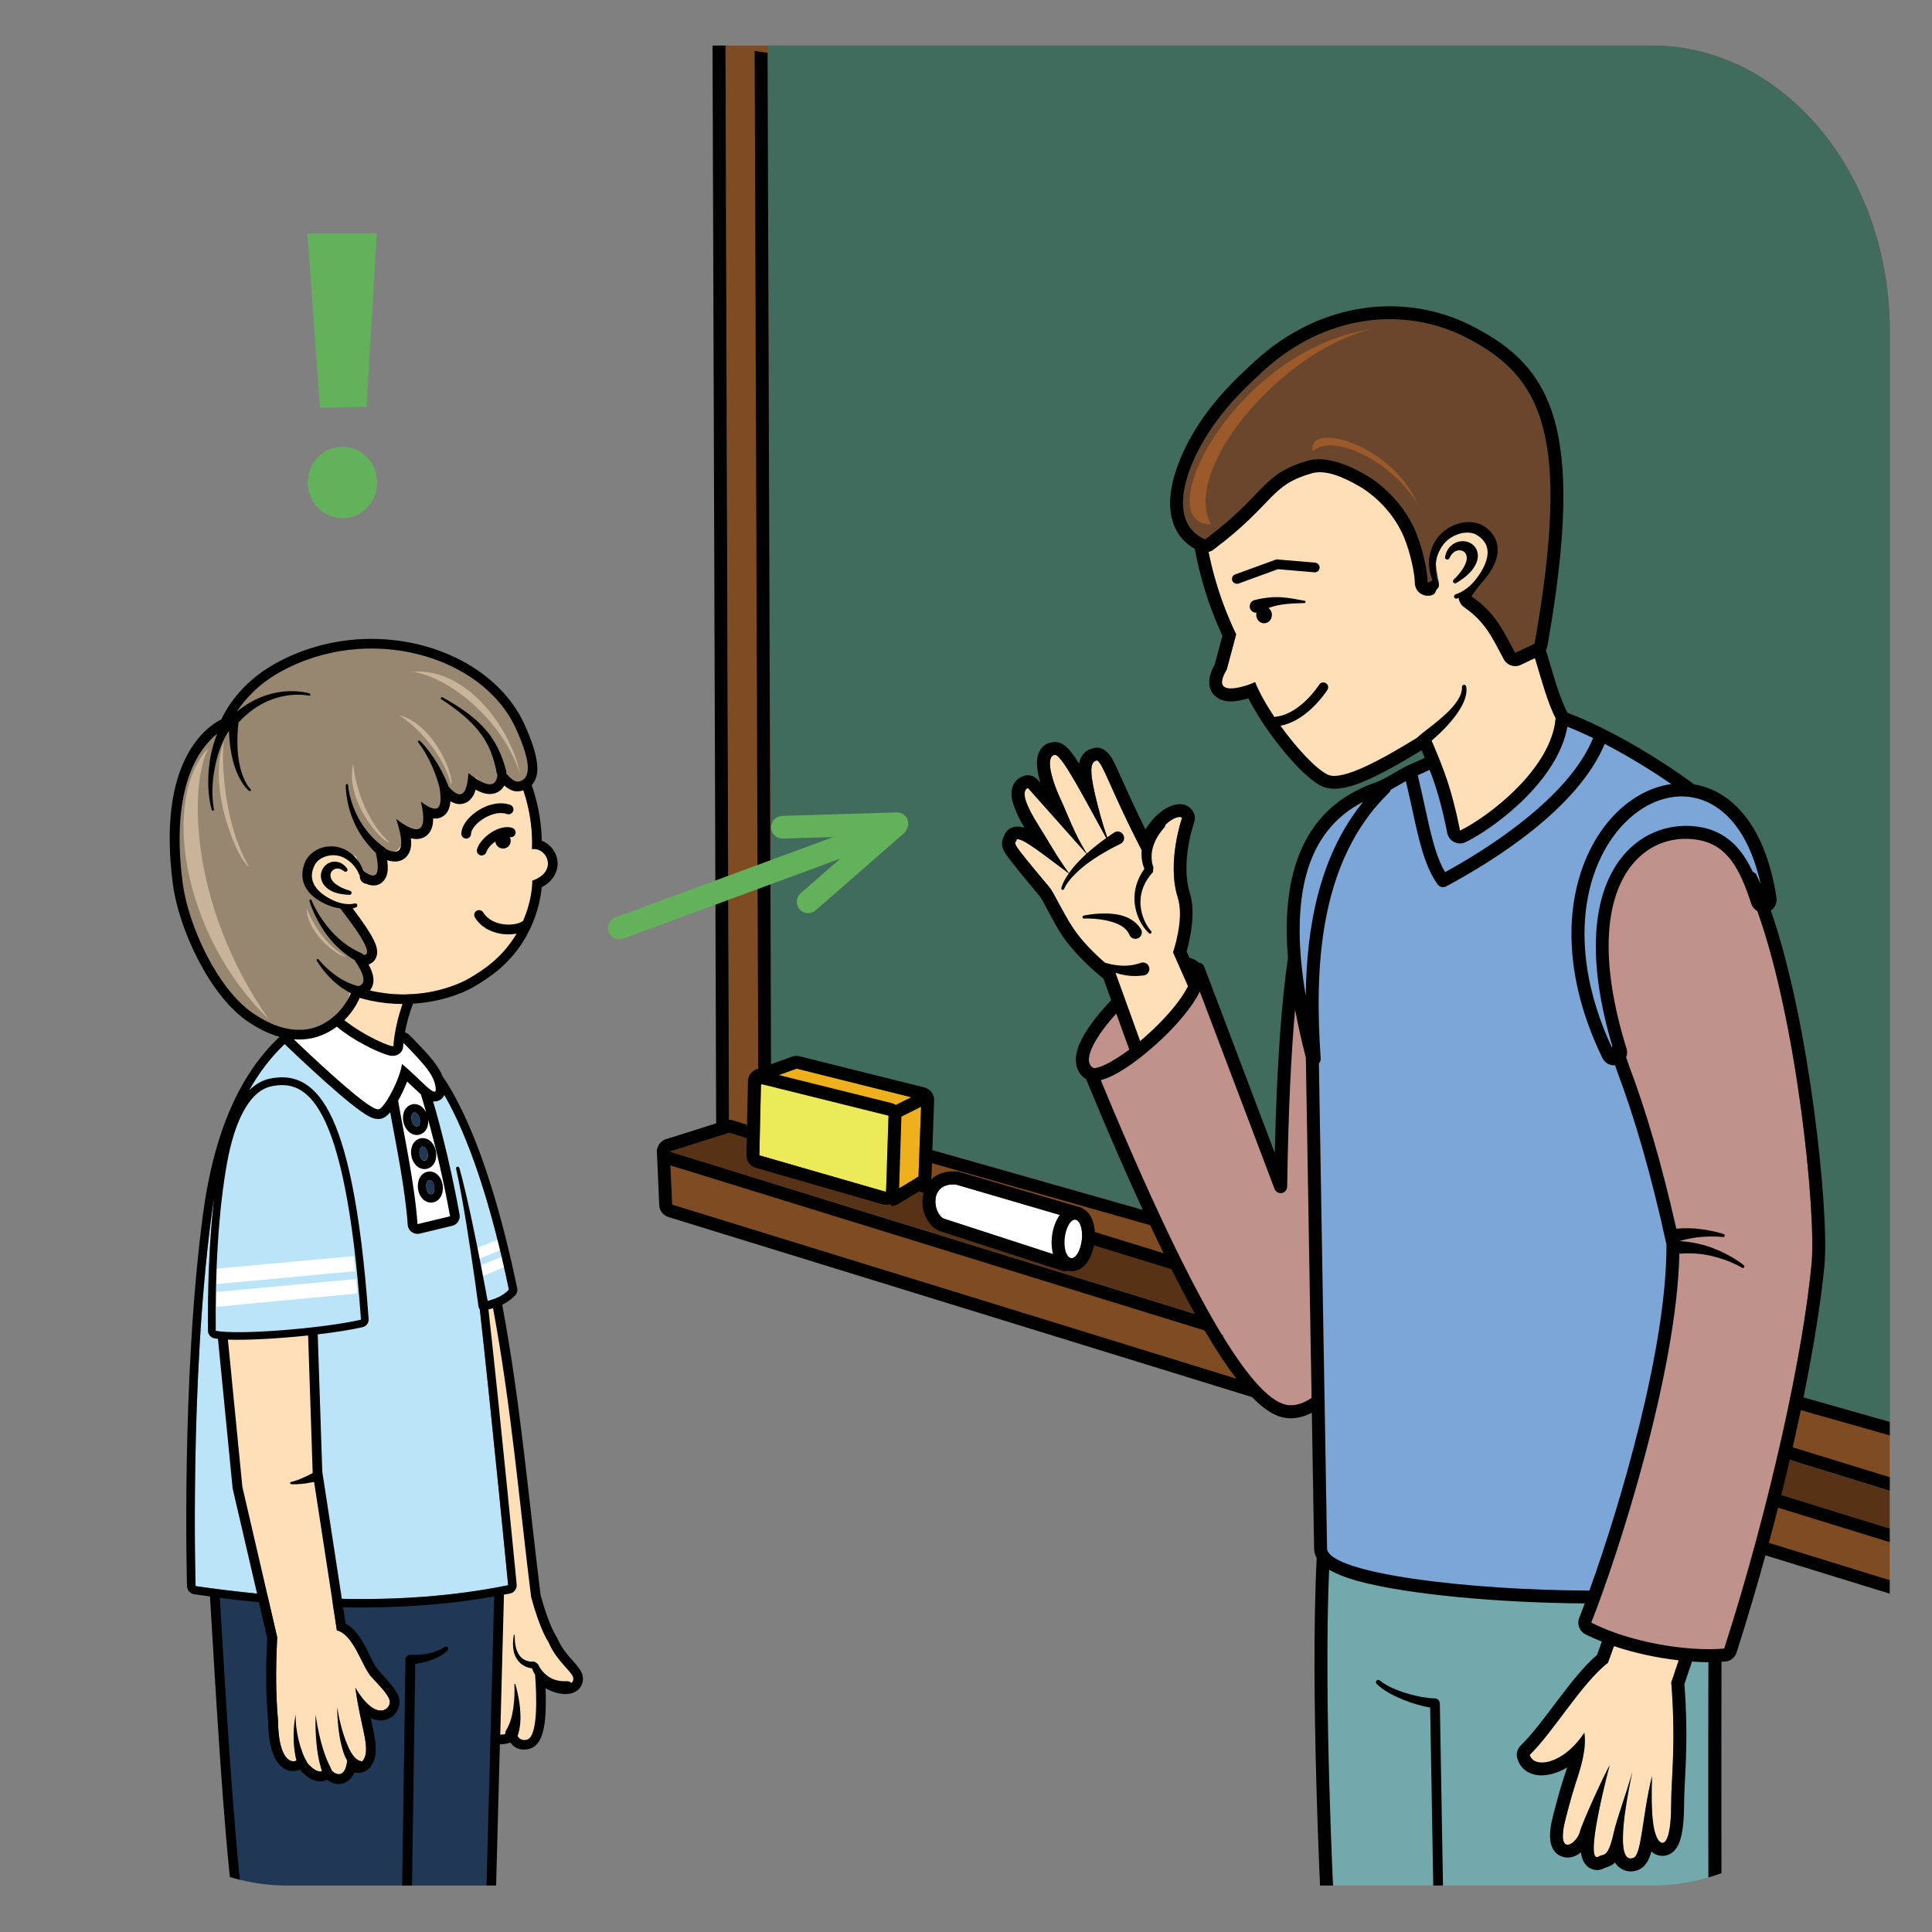 <svg enable-background="new 0 0 297.64 297.64" viewBox="0 0 297.64 297.64" xmlns="http://www.w3.org/2000/svg" xmlns:xlink="http://www.w3.org/1999/xlink"><rect x="0" y="0" width="297.64" height="297.64" fill="#808080" stroke="none"/><clipPath id="a"><path d="m254.52 290.48h-210.23c-20.23 0-36.62-19.68-36.62-43.94v-195.58c0-24.27 16.4-43.94 36.62-43.94h210.22c20.22 0 36.62 19.67 36.62 43.94v195.58c.01 24.27-16.39 43.94-36.61 43.94z"/></clipPath><g clip-rule="evenodd"><path clip-path="url(#a)" d="m78.41 198.69c-4.79-23.05-11.53-36.47-18.17-37.92l-11.76-3.48c-8.5 5.04-13.9 14.79-15.92 30.14-3.34 25.42-2.43 56.92-2.43 56.92 16.2 2.39 32.79 2.99 48.16-.12 0 0-2.68-27.63-4.48-43.52 1.29-.25 3.27-.6 4.6-2.02z" fill="#bbe4f9" fill-rule="evenodd"/><g clip-path="url(#a)" fill="#7f4b23" fill-rule="evenodd"><path d="m103.19 177.26.37 8.31 191.51 59.08-.51-6.68z"/><path d="m292.2 228.96 7.45-239.47-187.88 17.09.57 167.48z"/></g><path clip-path="url(#a)" d="m112.34 174.52 192.7 59.45-4.52 4.43-197.33-60.99z" fill="#583217" fill-rule="evenodd"/><path clip-path="url(#a)" d="m292.11 219.33-1.12-216.36-172.74.41.59 166.72z" fill="#416b5c" fill-rule="evenodd"/><path clip-path="url(#a)" d="m183.92 150.5c-2.64-5.49-18.95 10.82-15.77 13.83 3.78 3.57 15.77-13.83 15.77-13.83z" fill="#c1918b" fill-rule="evenodd"/><path clip-path="url(#a)" d="m205.08 236.13c-1.53 18.85.41 55.49.41 55.49 14.45 1.56 35.52.59 57.71-1.41 0 0-.11-39.91.17-56.71-19.79.67-40.09 4.32-58.29 2.63z" fill="#72a9ad" fill-rule="evenodd"/><path clip-path="url(#a)" d="m184.59 149.26c1.1 4.78-12.81 17.08-16.45 16.26 4.34 10.42 20.8 51.3 30.38 51.96 12.68.88 23.1-44.58 9.95-36.68l-3.29-48.71c-2.68 3.87-7.22 5.61-7.88 50.72z" fill="#c1918b" fill-rule="evenodd"/><path clip-path="url(#a)" d="m186.28 66.52c-4.09 6.25-6.26 14.13-.61 16.61 9.46-7.07 8.6-10.07 15.89-12.14 2.59-.74 5.95.52 8.92 2.24 2.65 1.54 6.05 4.73 7.74 8.97.99 2.48 1.7 5.75 1.74 7.59 2.31-.7 5.05-6.57 2.89-6.49-.98.04 5.45-6.2 6.42 1.85.66 5.51-4.47 6.14-4.47 6.14 3.59 2.47 6.69 5.72 8.61 9.3l2.99-1.41c5.73-32.38 1.09-41.22-10.52-47.16-9.62-4.92-21.83-3.57-31.34 5.21-3.09 2.85-5.73 5.42-8.26 9.29z" fill="#6a462d" fill-rule="evenodd"/><path clip-path="url(#a)" d="m271.7 138.61c-1.58-10.38-6.34-15.23-11.47-15.85-6.47-4.87-16.29-10.6-23.09-12.25-7.04 1.97-12.99 6.55-18.87 8.98-2.06.85-3.75 2.25-5.69 2.93-13.2 4.62-14.92 19.1-9.4 40.25l1.28 75.95c.63 5.65 47.68 8.62 62.96 4.54l-.61-113.43c2.18 1.96 3.62 5.01 4.89 8.88z" fill="#7ca6d8" fill-rule="evenodd"/><g clip-path="url(#a)" fill="#9c5929" fill-rule="evenodd"><path d="m211.25 50.69c-21.32 3.35-34.47 30.17-24.68 30.1-4.63-8.51 10.9-26.73 24.68-30.1z"/><path d="m202.26 69.51c3.42-3.13 13.42 2.47 16.42 8.78-3.79-9.96-17.49-13.51-16.42-8.78z"/></g><path clip-path="url(#a)" d="m64.09 166.25c1.93 5.71 3.88 13.59 5.25 21.13l-5.02 1.21c-.49-7.24-2.83-17.09-3.42-21.74-.12-.96 1.26-2.64 1.26-2.64s2.05 1.48 1.93 2.04z" fill="#fff" fill-rule="evenodd"/><g clip-path="url(#a)" fill="#203756" fill-rule="evenodd"><path d="m57.78 247.19c-11.53-.19-24.74-2.05-24.74-2.05.92 14.94 2.73 35.15 4.28 47.44l37.6-.21 2.03-47.32c-.01 0-14.35 2.22-19.17 2.14z"/><path d="m64.35 173.52c.32-.14.43-.72.26-1.3s-.57-.94-.89-.8-.43.72-.26 1.3.57.94.89.8z"/><path d="m64.67 177.93c.14.59.51.97.84.85.32-.12.48-.69.34-1.28s-.51-.97-.84-.85c-.32.12-.48.7-.34 1.28z"/><path d="m65.71 183.05c.11.6.47 1 .8.9s.5-.67.39-1.26c-.11-.6-.47-1-.8-.9s-.5.67-.39 1.26z"/></g><path clip-path="url(#a)" d="m79.45 112.22c2.49 5.45 2.22 7.61.7 8.14-.85.29-1.55-.17-3.61-3.05.58 3.89-.75 4.7-4.38 1.81-.24 4.25-1.75 4.8-5.12-.95 1.46 5.78 1.23 7.98-2.19 5.35 1.13 4.83-.39 5.32-3.81 2.68 1.7 5.14.69 6.52-3.59 3.38 1.58 5.53.85 7.14-3.23 3.03.08 2.58-1.13 3.48-3.63 2.68l1.32 4.01c5.88 7.42 6.13 9.47 1.23 6.66 3.45 4.28 3.73 6.23 1.12 6.06.27 1.39-4.96 11.19-15.32 4.07-5.51-3.79-9.97-13.52-10.82-20.09-2.7-20.7 7.14-24.04 7.14-24.04s1.73-4.95 7.74-8.34c13.67-7.7 31.31-2.64 36.45 8.6z" fill="#978771" fill-rule="evenodd"/><g clip-path="url(#a)" fill="#c9b49a" fill-rule="evenodd"><path d="m32.16 115.2c-7.42 7.73-4.12 28.89 9.22 41.8-12.6-18.08-12.1-36.77-9.22-41.8z"/><path d="m38.32 133.45c-4.28-7.41-4.15-17.86-3.82-19.25-2.74 7.32 2.35 18.71 3.82 19.25z"/><path d="m54.45 117.57c-1.47 5.5 4.25 12.17 5.57 12.24-4.54-4.15-5.68-11.24-5.57-12.24z"/><path d="m63.59 103.5c5.41.74 13.78 7.23 16.5 15.66-1.14-6.29-7.88-16.37-16.5-15.66z"/><path d="m61.4 110.17c.94.37 6.6 4.74 8.09 10.73.56-1.21-2.58-9.43-8.09-10.73z"/><path d="m47.26 139.8c-.05 4.09 5.08 7.73 6 7.54-3.87-2.08-5.9-6.82-6-7.54z"/></g><path clip-path="url(#a)" d="m73.79 140.95c1.65 2.66 5.63 2.6 7.09 1.62" fill="#ffdfb8" fill-rule="evenodd"/><path clip-path="url(#a)" d="m54.09 132.38c1.81 2.33 2.75 4.79 1.61 5.93-1.38 1.37-3.89 1.43-5.97-.21-2.08-1.63-2.78-4.19-1.57-5.71 1.21-1.51 4.31-2.1 5.93-.01z" fill="#ffdfb8" fill-rule="evenodd"/><g clip-path="url(#a)" fill="#ffdfb8" fill-rule="evenodd"><path d="m89.13 258.72c-.2-.92-2.81-2.88-4-5.77 0 0-1.37-2-2.79-7.26-2.06-16.68-2.57-28.61-5.86-45.12l-2.14.28 4.62 42.61c.07.63-.19 1.29-.81 1.39l-1.21.09-.94 23.21s1.64.04 2.71-.59c0 0 1.15 1.55 2.7 1.21 2.35-.52 1.67-10.51 1.67-10.51 2.3 3.13 6.45 2.35 6.05.46z"/><path d="m81.95 130.81s.39-4.66-1.61-9.84c-.36.11-.74.11-1.12-.04-.57-.23-1.09-.51-1.58-.81-.15.28-.34.52-.57.7-.87.69-2.05.55-2.85-.17-.32-.29-.63-.59-.93-.89.02.2.03.4.03.61-.04 1.6-1.83 2.76-3.27 1.87-.62-.38-1.1-.9-1.51-1.49.15.7.29 1.41.31 2.13.05 1.85-2.07 2.62-3.39 1.77.15.27.28.56.38.87.69 2.04-2.2 3.7-3.63 2.11-.01-.01-.03-.03-.04-.05.12.67.06 1.43-.24 2.3-.39 1.15-1.39 1.69-2.55 1.53.14.49.22 1 .26 1.52.17 2.45-3.76 2.95-4.26.58-.11-.5-.3-1.01-.5-1.52-.22-.15-.53-.23-.96-.35-1.2-.35-2.38-.58-3.51-1.14-.34.16-.68.31-1.02.49-1.66.85-2.87 2.68-2.1 4.46.99 2.29 2.65 3.21 5.78 4.43 1.09.43 1.55 1.66 2.03 2.72.28.61.54 1.72 1.1 2.13 1.68 1.26.98 3.56-.57 3.98.06.04.12.08.17.13 1.57 1.31.08 3.96-1.77 3.71-.03.09-.06.17-.06.19-.1.3-.18.6-.27.89-.34 1.05-.78 2.06-1.51 2.84 3.42 3.03 8.27 4.97 8.44 4.67.14-2.37.9-5.45 1.98-7.96 2.93-.05 5.72-.66 8.24-1.74 1.04-.44 2.1-1.09 3.31-1.9 7.5-5.03 7.91-12.88 7.85-13.86 4.01-1.39 2.3-5.19-.06-4.87z"/><path d="m57.2 258.34c-1.42-1.54-2.7-6.53-5.31-7.16l-3.74-24.33-.17-21.79c-2.74.78-10.82 1.09-13.67.56l3.02 23.44 5.37 23.17c-.27 5.34-.2 9.08.13 12.88.06 7.29 3.04 6.85 3.59 5.28 1.82 2.84 4.02 3.57 3.61.79 1.36 2.96 3.6 3.05 3.49-.9 1.16 1.93 2.44 1.62 2.79.08.44-1.96-.74-4.58-1.59-10.37 3.28 5.55 5.66 3.22 5.29 1.93-.29-.98-1.6-2.27-2.81-3.58z"/></g><g clip-path="url(#a)" fill="#ffdfb8" fill-rule="evenodd"><path d="m181.43 138.26c-1.71-5.45.66-12.25.66-12.25-.2-.52-3.5.04-5.49 6.35-5.49-10.43-6.65-14.88-7.62-15.21-.96.2-1.17 1.36-.32 5.1.5 2.16 1.1 4.59 2.27 7.78-3.18-5.66-7.28-13.81-8.41-13.73-1.23.08-1.06 2.68.96 7.04 1.07 2.32 1.92 4.94 4.03 8.34l-9.15-10.28c-1.17.48-.24 2.82 1.67 5.83 1.45 2.28 2.67 4.6 4.7 7.38-3.72-2.73-7.35-5.71-8.11-5.27-.1.98-1.68-.65 5.07 7.38.62.74 2.06 3.9 3.56 6.16 2.33 3.53 5.09 6.64 5.09 6.64l4.84 12.65 7.63-7.26 1.86-3.53-2.98-4.65c0-.01.79-5.14-.26-8.47z"/><path d="m258.97 254.77c-1.08-.2-2.16-.49-3.23-.76-2.05.05-4.16-.29-6.15-.77-.27-.07-.5-.16-.71-.27l-1.16 3.2c-4.02 3.09-8.52 10.79-12.05 14.18.59 2.15 5.12 1.57 8.41-3.41.35 2.39-.45 5.12-1.37 7.89-.55 1.66-1.59 5.58-1.73 6.29-.99 4.98 1.99 2.81 2.42 1.07.35-1.41 3.63-8.54 4.59-10.27 0 0-4.22 15.84-1.6 14.05.57-.39 1.32.44 2.18-3.46.55-2.47 2.02-6.34 2.9-9.5-1.67 7.9-2.24 14.17.19 13.21 1.25-.49 1.32-6.43 2.85-12.62-.12 3.65-.1 7.19.58 9.09.67 1.95 2.35 2.32 2.36-4.64.01-3.97.77-9.36.03-18.86z"/><path d="m236.2 100.47c-.28.28-.63.48-1.1.55-.41.06-.8-.01-1.18-.15-1.13-.15-2.02-.95-2.48-1.97-.9-1-1.65-2.13-2.62-3.07-.91-.88-2.06-2.02-2.38-3.3-.15-.61.08-1.15.38-1.67.4-.67.77-1.35 1.16-2.02.39-.68.77-1.35 1.04-2.05.15-.64.26-1.3.34-1.97-.01-.19-.03-.38-.07-.58-.2-.95-.62-1.87-1.42-2.28-1.63-.84-3.96.01-5.64.98-.13.24-.26.49-.38.74-.17.35-.37.71-.66.98-.08.08-.17.15-.26.22.11.68.21 1.37.29 2.06.03.23.05.45.08.68.01.12.03.24.05.36 0 .01 0 .02.01.04.07.46.15.91.25 1.36.18.79-.23 1.52-1.01 1.77-.72.23-1.6-.27-1.77-1.01-.22-.99-.34-1.99-.46-3-.03-.23-.05-.45-.08-.68-.01-.12-.03-.24-.05-.36 0-.01 0-.02-.01-.04-.07-.46-.15-.91-.25-1.36-.01-.05 0-.09-.01-.14-.06-.07-.12-.14-.17-.22-.29-.45-.31-1.02-.2-1.52.05-.23.18-.47.34-.67-.25-.23-.48-.49-.67-.79-.41-.63-.71-1.32-1-2.01-.44-.14-.84-.45-1.12-.87-.37-.55-.67-1.1-.9-1.73-.02-.07-.04-.14-.05-.21-1.49-1.1-3-1.92-4.75-2.73-.45-.21-.79-.48-1.05-.78-2.37-.52-4.74-1.07-7.08-1.53-.09-.02-.17-.05-.26-.07-.95.82-2 1.56-3.05 2.3-3.77 2.64-7.56 5.43-10.45 9.05-.45.57-1.02.87-1.62.98.81 4.46 2.16 9.08 4.51 13.99l-1.45 5.41c-2.61 4.35 2.16 4.18 4.01 3.35 2.02 5.09 8.09 12.43 11.02 13.81 2.53 1.19 10.5-3.57 15.77-6.84 2.25 5.37 3.68 7.18 5.14 14.47 4.35-2.12 14.08-9.49 14.73-17.32-1.3-2.46-2.38-6.58-3.47-10.16z"/></g><path clip-path="url(#a)" d="m141.94 169.43-19.21-4.8-5.49 1.99 20.04 17.2 4.22-2.55z" fill="#efb01e" fill-rule="evenodd"/><path clip-path="url(#a)" d="m136.89 171.88-19.65-4.88-.25 10.99 19.52 5.63z" fill="#edea5a" fill-rule="evenodd"/><g clip-path="url(#a)" fill="#fff" fill-rule="evenodd"><path d="m62.21 160.71c-.11.19-.24.38-.4.55-.98 1.07-2.99 1.1-3.97 0-.01-.01-.03-.03-.04-.05-.14-.07-.28-.15-.42-.22-.33-.15-.67-.29-.98-.47-.52-.3-.99-.69-1.38-1.15-1.23-.6-2.18-1.55-2.68-2.73-.63.88-1.54 1.51-2.62 1.79-.6.16-1.22.21-1.85.22-.51.21-1.02.4-1.54.55-.35.1-.71-.04-.94-.3-.51.31-.84.52-.84.52s3.19 3.09 6.57 6.11c3.1 2.78 6.37 5.52 7.23 5.36.92-.17 3.27-4.6 3.6-6.99 2.86 2.39 5.35 5.48 5.2 3.8-.2-1.99-1.63-3.62-4.94-6.99z"/><path d="m76.84 190.93-4.3 1.7.31 1.68 4.27-1.72z"/><path d="m72.9 195.38.29 1.72 4.81-2.01-.53-1.52z"/><path d="m54.73 195.83-.25-2.32-21.18 1.95.03 2.37z"/><path d="m33.34 199.04-.03 2.29 21.72-2.06-.17-2.22z"/><path d="m165.86 187.97.01-.03-18.59-5.45c-4.12-.34-3.61 4.29-1.94 5.23l18.81 6.11.18-.63c.19.39.45.63.76.63.73 0 1.45-1.33 1.59-2.96.13-1.44-.23-2.64-.82-2.9z"/></g><path clip-path="url(#a)" d="m2.65-69.13h304.39v364.64h-304.39z" fill="none"/><path clip-path="url(#a)" d="m268.52 135.08c-2.54-5.09-10.18-11.64-18.34-2.33-3.77 4.3-5.06 14.87.81 31.53 2.73 7.23 5.32 16.1 7.75 27.23.16 18.05-9.14 47.2-13.58 58.48 5.79 2.96 14.59 4.5 20.48 4 7.21-22.45 12.2-45.9 13.45-59.33.8-8.7-2.97-44.35-10.57-59.58z" fill="#c1918b" fill-rule="evenodd"/></g><g clip-path="url(#a)" fill="#010101"><path d="m64.66 179.94c.43.2.87.22 1.3.07.36-.13.68-.38.92-.77.28-.47.43-1.24.24-2.03-.21-.88-.76-1.48-1.25-1.71-.43-.2-.87-.22-1.3-.07-.36.13-.68.38-.92.77-.28.47-.43 1.24-.24 2.03.2.88.76 1.48 1.25 1.71zm.35-3.28c.32-.12.7.26.84.85s-.01 1.16-.34 1.28c-.32.12-.7-.26-.84-.85s.02-1.17.34-1.28z"/><path d="m65.72 180.55c-.37.11-.71.35-.96.73-.3.46-.48 1.21-.34 2.01.16.89.68 1.51 1.16 1.77.42.23.86.27 1.3.14.37-.11.71-.35.96-.73.3-.46.49-1.21.34-2.01-.16-.89-.68-1.51-1.16-1.77-.42-.23-.87-.27-1.3-.14zm.78 3.41c-.33.1-.68-.3-.8-.9-.11-.6.07-1.16.39-1.26.33-.1.68.3.8.9.12.59-.06 1.16-.39 1.26z"/><path d="m78.1 125.41c.39.13.82-.07.96-.46s-.07-.82-.46-.96c-1.56-.54-3.52-.13-5.26 1.09-1.4.99-2.27 2.28-2.27 3.36 0 .41.33.75.75.75.41 0 .75-.33.75-.75 0-.48.52-1.35 1.64-2.14 1.02-.72 2.59-1.34 3.89-.89z"/><path d="m78.91 127.54c-.75-.25-1.72-.1-2.73.42-1.29.67-2.35 1.79-2.69 2.86-.12.4.1.82.49.94.08.02.15.03.23.03.32 0 .61-.21.72-.52.17-.54.7-1.15 1.37-1.62.07.5.43.94.95 1.05.65.14 1.29-.28 1.41-.94.05-.28-.01-.55-.13-.79.37.08.75-.12.87-.49.12-.39-.09-.81-.49-.94z"/><path d="m53.9 137.22c-.84-.24-1.46-.54-1.95-.86-.24-.15-.42-.32-.58-.48-.25-.26-.38-.52-.43-.78-.06-.27-.03-.53.09-.74.34-.58 1.12-.83 1.96-.15.12.12.32.13.45.01.12-.12.13-.32.01-.45-.66-.89-1.49-1.09-2.19-1.01-.24.03-.46.12-.67.23-.27.14-.49.34-.68.58-.39.49-.58 1.17-.42 1.86.12.51.43 1.05 1 1.48.34.26.77.49 1.32.65s1.21.27 2.01.29c.17.03.33-.09.36-.27.01-.17-.11-.33-.28-.36z"/><path d="m88.74 256.41c-.78-.91-2.13-2.2-2.89-4.05-.05-.11-.11-.22-.18-.32 0 0-1.08-1.54-2.39-6.32-1.93-15.6-3.08-29.49-5.91-44.72.71-.34 1.4-.8 1.98-1.42.29-.31.41-.74.32-1.15-2.91-14.01-6.56-24.51-10.44-30.99-.34-.57-.69-1.11-1.04-1.62-.26-.66-.65-1.32-1.19-2.05-.85-1.15-2.13-2.48-3.92-4.31-.13-.13-.27-.23-.43-.31l-.26-.12c.26-1.45.7-2.99 1.24-4.41 2.76-.16 5.39-.78 7.79-1.8 1.12-.48 2.26-1.16 3.56-2.04 6.86-4.6 8.24-11.37 8.47-14.1 1.65-.85 2.31-2.11 2.43-3.25.19-1.7-.88-3.32-2.42-3.91-.02-1.77-.28-5.02-1.55-8.56.43-.46.73-1.08.84-1.93.19-1.41-.28-3.77-1.95-7.44-2.2-4.82-6.53-8.61-11.9-10.86-7.89-3.31-18.02-3.28-26.64 1.58-5.21 2.94-7.45 6.97-8.16 8.51-2.35 1.18-9.94 6.5-7.47 25.36.9 6.93 5.65 17.14 11.46 21.13 1.79 1.23 3.45 2 4.97 2.42v.01c-6.1 5.73-10.13 14.71-11.81 27.5-3.36 25.52-2.44 57.12-2.44 57.12.02.63.49 1.16 1.11 1.25.81.12 1.62.22 2.43.33.89 14.98 2.09 35.79 3.45 46.56.1.78.74 1.37 1.5 1.36l37.6-.21c.81 0 1.47-.68 1.49-1.53l.62-23.4c.51.01 1.04-.07 1.62-.26.53.72 1.4 1.31 2.82.99.65-.14 1.24-.56 1.67-1.31.36-.62.63-1.54.78-2.64.22-1.62.22-3.66.15-5.4.38.21.75.38 1.11.51 1.09.4 2.09.45 2.79.28.66-.16 1.15-.51 1.46-.96.33-.47.5-1.08.34-1.85-.09-.4-.43-.99-1.01-1.67zm-21.61-88.7c.15 1.68-2.34-1.41-5.2-3.8-.33 2.39-2.68 6.82-3.6 6.99-.86.16-4.13-2.58-7.23-5.36-2.43-2.17-4.72-4.35-5.84-5.42 1.1.08 2.11-.01 3.03-.23 1.39-.34 2.59-.97 3.6-1.72.34.28.69.56 1.05.82 2.88 2.07 6.05 3.4 7.06 3.62 1.18.25 1.76-.45 1.91-.72.12-.2.19-.43.2-.67.01-.18.04-.37.05-.56 3.35 3.41 4.79 5.04 4.97 7.05zm-2.63 2.51c-.44-.18-.89-.17-1.3.01-.35.15-.66.43-.87.83-.25.49-.35 1.26-.12 2.04.26.86.85 1.43 1.35 1.63.44.18.89.17 1.3-.01.35-.15.66-.42.87-.83.18-.35.28-.85.24-1.39 1.26 4.61 2.45 9.8 3.37 14.88l-5.02 1.21c-.41-6.03-2.1-13.87-2.99-19.01.5-.89 1-1.94 1.39-2.96.81.76 1.54 1.46 2.12 1.98.28.89.55 1.84.82 2.8-.3-.6-.75-1.01-1.16-1.18zm-.15 3.3c-.32.14-.72-.22-.89-.8s-.06-1.16.26-1.3.72.22.89.8c.17.59.06 1.17-.26 1.3zm-11.31-16.35c.47-.47.88-.95 1.23-1.43.52-.72.89-1.42 1.14-2.01.54.15 1.08.3 1.64.42 1.69.36 3.35.52 4.97.53-.76 2.17-1.29 4.55-1.4 6.47-.16.26-4.27-1.37-7.58-3.98zm28.91-26.36c2.36-.32 4.08 3.48.05 4.87.03.54-.08 3.15-1.42 6.22-.04.02-.08.02-.11.05-.59.4-1.95.66-3.33.37-.84-.18-2-.63-2.7-1.76-.22-.35-.68-.46-1.03-.24s-.46.68-.24 1.03c.98 1.58 2.53 2.2 3.66 2.44.51.11 1.03.16 1.54.16.43 0 .84-.05 1.23-.12-1.17 1.98-2.89 4.01-5.44 5.72-1.21.81-2.28 1.46-3.31 1.9-3.99 1.7-8.63 2.26-13.48 1.23-.13-.03-.25-.07-.38-.1.02-.02.05-.05.06-.07.38-.51.59-1.19.43-2.1-.09-.49-.31-1.1-.7-1.83.49-.15.82-.46 1.05-.83.28-.46.45-1.29-.04-2.47-.45-1.1-1.6-2.89-3.46-5.34.17-.04.33-.08.49-.14.17-.05.26-.23.21-.4s-.23-.26-.4-.21c-.26.07-.53.1-.8.1-.27 0-.54-.02-.8-.06-.59-.09-1.13-.27-1.56-.46-1.42-.63-2.38-1.4-2.93-2.24-.64-.98-.64-2.07-.1-3.18.34-.76 1.13-1.28 2.03-1.49.86-.2 1.84-.13 2.7.39.8.46 1.33 1.03 1.7 1.59.26.39.42.77.56 1.11-.06.17.12.72.28.82.04.13.65.46.69.37.25.12.49.2.68.23.9.16 1.56-.13 2.04-.7.31-.36.56-.92.61-1.72.02-.38 0-.86-.07-1.43.17.06.34.1.49.13 1.11.23 1.9-.08 2.44-.64.36-.38.65-.93.73-1.69.04-.33.03-.72-.02-1.18.88.23 1.59.1 2.14-.22.58-.34 1.06-.96 1.23-1.97.04-.25.06-.54.06-.87.78.1 1.37-.14 1.83-.57.41-.38.74-1 .82-1.94 0-.04.01-.09.01-.14.04.02.07.04.1.06.72.41 1.36.45 1.9.31.57-.15 1.09-.51 1.49-1.19.15-.25.28-.57.39-.95.4.22.77.38 1.09.48.9.29 1.63.21 2.19-.05.46-.21.86-.56 1.14-1.07.05.05.11.09.16.13 1.09.89 1.91.89 2.77.6 1.67 4.88 1.33 9.06 1.33 9.06zm-42.99 25.28c-5.51-3.79-9.97-13.52-10.82-20.09-1.95-14.94 2.63-20.83 5.33-22.96-.58 1.37-1.02 3.04-1.23 4.79-.29 2.37-.2 4.88.38 6.94.02.09.12.15.21.13s.15-.12.13-.21c-.4-2.03-.28-4.45.19-6.71.44-2.1 1.18-4.05 2.12-5.38.08 2.24.41 3.99.83 5.32.93 2.95 2.27 3.92 2.27 3.92.08.06.19.05.25-.03s.05-.19-.03-.25c0 0-1.13-1.03-1.7-3.85-.32-1.56-.45-3.64-.15-6.4 1.51-1.64 3.08-2.68 4.54-3.31 3.47-1.5 6.31-.83 6.31-.83.09.03.19-.03.22-.12s-.03-.19-.12-.22c0 0-2.94-.96-6.74.3-1.41.47-2.92 1.25-4.45 2.49 1.13-1.73 3.15-4.12 6.52-6.02 13.66-7.7 31.3-2.64 36.44 8.6 2.49 5.45 2.22 7.61.7 8.14-.61.21-1.15.01-2.17-1.17.03-.11.04-.22.01-.34-.71-2.66-1.68-4.84-3.63-6.9-1.44-1.52-3.4-2.97-6.2-4.5-.08-.05-.19-.02-.24.06s-.02.19.06.24c2.6 1.69 4.41 3.23 5.69 4.81 1.65 2.03 2.39 4.11 2.86 6.62.02.09.06.16.1.23-.22 1.96-1.64 1.97-4.48-.29-.18 3.24-1.11 4.32-3.03 2.11-.43-1.1-.98-2.28-1.67-3.44-.78-1.3-1.7-2.57-2.76-3.63-.06-.07-.18-.08-.25-.02s-.08.17-.02.25c.89 1.15 1.62 2.48 2.2 3.82.46 1.06.82 2.14 1.08 3.14.53 3.29-.18 4.23-2.87 2.16 1.13 4.83-.39 5.32-3.81 2.67 1.38 4.17.97 5.86-1.51 4.68-.04-.04-.06-.09-.11-.13-1.82-1.26-3.06-2.75-3.92-4.2-1.71-2.9-1.87-5.56-1.87-5.56 0-.1-.08-.17-.18-.17s-.17.08-.17.18c0 0-.09 2.78 1.4 5.99.69 1.47 1.72 3.02 3.23 4.44.71 3.23.2 4.37-1.92 2.78-.09-.26-.2-.54-.35-.82-.37-.72-.96-1.45-1.86-2.1-1.11-.78-2.43-1-3.61-.79-1.39.24-2.57 1.1-3.11 2.23-.58 1.31-.64 2.59-.11 3.74.59 1.29 1.93 2.44 4.13 3.22.38.13.86.23 1.35.3 3.8 4.87 4.94 7.2 3.58 7.17-.07-.1-.16-.19-.27-.25-1.92-.82-3.42-2.05-4.58-3.3-2.21-2.4-3.15-4.87-3.15-4.87-.03-.09-.13-.14-.22-.11s-.14.13-.11.22c0 0 .73 2.65 2.78 5.35 1.04 1.37 2.43 2.72 4.2 3.78 1.61 2.38 1.76 3.69.53 3.98-1.23-.31-2.33-.87-3.25-1.5-1.77-1.22-2.84-2.6-2.84-2.6-.05-.08-.16-.1-.24-.05s-.1.16-.05.24c0 0 .91 1.59 2.56 3.12.75.7 1.65 1.36 2.69 1.88-1.1 2.85-6.2 9.18-15.09 3.08zm-3.94 22.85c1.04-5.59 3.15-10.87 6.86-11.6 5.01-.99 11.27 1.33 13.73 35.97-5.9 1.36-18.99 2.39-22.37 1.71-.1-8.65.36-18.43 1.78-26.08zm21.28 91.43c-.11.48-.31.82-.57 1.03-.07-.06-.16-.11-.25-.14-.83-.19-1.46-1.26-2.01-2.57-.74-1.76-1.25-3.96-1.53-5.7.02 2.13.28 4.96.97 6.98.16.48.36.9.57 1.27-.19 2.19-1.31 2.58-2.39 1.53 0-.05 0-.1-.01-.15-.09-.24-.69-1.17-1.34-3.28-.39-1.27-.8-2.95-1.12-5.18-.05 1.8.02 3.27.14 4.47.24 2.5.7 3.78.84 4.24-.52.21-1.38-.26-2.27-1.27-.01-.08-.03-.16-.07-.23-.43-.64-.93-1.93-1.28-3.42-.29-1.24-.47-2.57-.41-3.81-.29 1.23-.37 2.61-.33 3.91.04 1.23.21 2.35.43 3.19-1.07.48-2.79-.6-2.83-6.12-.33-3.81-.4-7.54-.13-12.88l-5.37-23.17-2.23-22.69c2.99.11 7.82-.16 12.36-.64l.7 21.11.01.08c-.65.32-1.19.62-1.85.89-.43.18-.89.34-1.47.48-.1.01-.17.1-.16.19.01.1.1.17.19.16.63.03 1.15 0 1.64-.05.65-.06 1.22-.18 1.86-.3l3.52 22.87c2.61.63 3.89 5.62 5.31 7.16 1.21 1.31 2.52 2.6 2.81 3.6.37 1.29-2.01 3.62-5.29-1.93.82 5.8 2 8.42 1.56 10.37zm-26.17-26.02s-.92-31.49 2.43-56.92c.12-.91.25-1.8.4-2.67-.74 6.47-.99 13.69-.92 20.26.01.56.41 1.05.96 1.16.17.03.37.06.58.09l2.25 22.94c.01.06.02.13.03.19l3.74 16.1c-3.16-.31-6.32-.69-9.47-1.15zm44.78 47.75-11.9.07c.26-.11.44-.37.45-.67l.51-34.89c0-.09-.02-.18-.05-.26 1.02-.15 2.01-.38 2.9-.75.8-.33 1.53-.75 2.11-1.3.16-.13.18-.36.05-.51-.13-.16-.36-.18-.51-.05-.57.41-1.25.68-1.99.88-1.03.27-2.17.35-3.31.32-.41.02-.73.37-.72.78.01.16 0 .69 0 .86l-.51 34.89c0 .31.18.58.45.7l-25.1.14c-1.35-10.68-2.54-31.23-3.43-46.15 2 .25 4.01.49 6.02.68l1.28 5.52c-.26 5.29-.19 9.03.14 12.83.04 3.54.79 5.49 1.55 6.45.9 1.12 1.95 1.33 2.82 1.16.18-.04.36-.09.53-.16.62.7 1.25 1.19 1.78 1.46.63.32 1.22.39 1.69.32.24-.04.48-.12.71-.24.05.04.09.07.14.1.69.49 1.38.63 2 .54.68-.1 1.33-.47 1.81-1.24.09-.15.18-.32.26-.51.25.06.48.08.7.07 1.06-.06 2.11-.83 2.47-2.43.21-.95.15-2.03-.11-3.43-.14-.74-.34-1.6-.55-2.61.29.14.56.23.8.29 1.23.28 2.18-.13 2.81-.75.74-.74.99-1.82.74-2.68-.33-1.15-1.76-2.69-3.14-4.2-.81-.88-1.54-2.95-2.55-4.59-.71-1.14-1.55-2.08-2.51-2.61 0 0-.15-.97-.39-2.51 7.9.15 15.72-.33 23.27-1.67zm-22.25-45.79c-1.02-6.63-3.01-19.6-3.01-19.6l-.7-21.14c2.66-.31 5.12-.7 6.92-1.11.57-.13.96-.66.92-1.25-1.25-17.58-3.5-26.95-6.04-31.81-1.41-2.71-2.96-4.12-4.46-4.82-1.58-.74-3.16-.71-4.65-.42-1.23.24-2.32.89-3.27 1.84 1.56-2.81 3.4-5.16 5.48-7.15.93.89 3.52 3.36 6.25 5.8 2.59 2.32 5.32 4.6 6.76 5.35.75.39 1.37.44 1.74.37.27-.05.59-.17.92-.43.18-.14.38-.34.59-.58.93 5.05 2.33 11.91 2.7 17.33.03.44.25.85.61 1.11s.81.35 1.24.25l5.02-1.21c.77-.19 1.27-.94 1.12-1.73-1.09-6.02-2.55-12.24-4.08-17.44.06.01.12.02.18.02.59 0 1.05-.24 1.38-.69.06-.08.12-.19.17-.31 3.71 6.43 7.16 16.57 9.95 29.99-.93.99-2.17 1.46-3.27 1.74-.33-1.8-1.29-6.98-2.37-12.07-.66-3.12-1.36-6.19-1.99-8.42-.04-.14-.18-.22-.32-.19-.14.04-.22.18-.19.32.52 2.25 1.07 5.34 1.58 8.46 1.03 6.32 1.88 12.79 1.88 12.79.02.15.1.28.19.38 1.8 16.02 4.37 42.52 4.37 42.52-8.26 1.69-16.89 2.28-25.62 2.1zm35.37 12.96c-.17-.16-.4-.27-.65-.27-1.13.06-1.99-.17-2.65-.56-1.36-.81-1.85-2.08-1.85-2.08l-.57-.39s-1.5.27-2.36-1.06c-.41-.63-.68-1.57-.65-2.99 0-.04-.03-.08-.07-.08s-.08.03-.08.07c-.33 1.98.07 3.17.64 3.91.67.88 1.62 1.13 2.17 1.2.09.25.25.62.48 1.03.22 2.95.52 9.57-1.3 9.97-.72.16-1.14-.16-1.4-.55.22-.67.49-1.72.44-3.32-.04-1.23-.24-2.75-.78-4.68-.01-.04-.05-.07-.09-.06s-.07.05-.06.09c.07 1.93-.09 3.39-.33 4.55-.27 1.32-.69 2.12-1 2.61-.08.16-.09.33-.08.49-.27.06-.53.09-.77.09l.57-21.57c.3-.06.61-.11.92-.17.65-.13 1.1-.74 1.04-1.4 0 0-2.55-26.33-4.35-42.37.23-.06.47-.12.71-.19 2.8 15.13 3.94 28.95 5.86 44.47 1.42 5.26 2.66 6.93 2.66 6.93 1.19 2.89 3.63 4.58 3.83 5.5.06.37-.05.65-.28.83z"/><path d="m299.97 232.4c.14-.65.24-1.31.31-2l-24.1-7.43c.44-1.95.86-3.86 1.25-5.73l14.05 3.99c-.04-.71-.08-1.41-.12-2.11l-13.52-3.84c1.62-7.96 2.73-15.01 3.24-20.43.73-7.84-2.21-37.2-8.27-54.58.63-.42.99-1.17.87-1.96-1.71-11.29-7.02-16.54-12.68-17.47-5.51-4.07-13.17-8.64-19.53-11.04-.02-.03-.02-.07-.04-.1-1.21-2.31-2.24-6.13-3.27-9.56.1-.19.19-.39.23-.61 6.01-33.93.59-43.06-11.58-49.29-10.31-5.28-23.42-3.89-33.61 5.52-3.22 2.97-5.96 5.66-8.58 9.68-2.71 4.14-4.56 8.95-4.34 12.7.16 2.75 1.33 5.01 3.78 6.41.8 4.28 2.09 8.71 4.26 13.39l-1.19 4.44c-1.28 2.28-.85 3.72-.29 4.47.54.71 1.47 1.19 2.71 1.21.82.01 1.84-.2 2.77-.47 1.77 3.49 4.81 7.65 7.47 10.42 1.48 1.54 2.89 2.67 3.92 3.15 1.09.51 2.83.49 4.93-.21 2.96-.99 6.92-3.26 10.37-5.36.17.4.33.78.48 1.16-.67.32-1.33.63-1.99.9-2.02.83-3.68 2.22-5.59 2.89-7.32 2.56-11.48 7.83-13.02 15.42-.69 3.4-.82 7.31-.47 11.66-.95 6.43-1.7 15.84-2.03 30.01l-10.87-28.7c-.14-.36-.46-.59-.82-.63-.42-.37-.92-.62-1.47-.76l-.42-.94c.48-1.74 1.46-5.95.52-8.91-1.54-4.89.64-10.99.64-10.99.16-.44.15-.93-.02-1.37-.24-.62-.97-1.55-2.48-1.43-.95.07-3.12.86-5 3.88-3.03-6.07-4.32-9.51-5.14-10.9-.59-1.01-1.23-1.42-1.71-1.58-.34-.12-.71-.14-1.06-.07-1.11.23-1.94.85-2.3 2.27l-.03.12c-.42-.67-.8-1.24-1.14-1.67-.51-.66-.99-1.07-1.33-1.28-.52-.3-.99-.37-1.39-.34-1.22.08-2.18.76-2.53 2.28-.19.81-.09 2.17.43 3.98l-.44-.49c-.56-.63-1.47-.84-2.25-.52-1.1.45-1.75 1.34-1.76 2.74-.01 1.12.7 3 2 5.2-1-.33-1.78-.14-2.22.12-.43.25-.76.65-.9 1.12-.12.21-.21.42-.27.66-.08.36-.15.86.21 1.61.29.63 1.49 2.22 5.5 7 .6.71 1.97 3.78 3.42 5.98 2 3.03 5.23 5.79 6.44 6.77 0 0 .48 1.33 1.19 3.31-2.24 2.32-4.11 4.85-4.92 6.8-.91 2.19-.55 3.94.49 4.93.18.17.36.3.56.43l.6 1.45c2.99 7.21 5.69 13.38 8.14 18.7l-32.43-9.21.28-7.64c.04-.95-.6-1.79-1.51-2.02l-19.22-4.8c-.39-.1-.79-.08-1.16.06l-3.24 1.17-.53-155.57.01-.25c-.67-.09-1.34-.18-2-.29l.55 156.79-.26.09c-.67.24-1.16.82-1.29 1.52-.04.19-.04.38-.02.57 0 .04-.02.08-.02.12l-.15 6.72c-.02-.14-.06-.28-.08-.42l-2.08-.64c-.19-.06-.39-.09-.6-.09l-.54-165.63c-.66-.18-1.32-.38-1.97-.59-.01.1-.03.2-.03.3l.56 166.47-7.75 2.45c-.68.21-1.16.78-1.32 1.45-.01-.01-.03-.01-.04-.02-.02.13-.04.27-.03.41v.05.03c0 .02.01.03.01.05l.36 8.19c.04.84.6 1.57 1.41 1.82l89.91 27.74c2.42 2.48 4.19 3.17 5.57 3.26.14.01.28.01.42.01 1.08 0 2.16-.3 3.23-.86.2 11.9.35 21.01.35 21.01 0 .06 0 .13.01.19.04.39.17.79.39 1.18-1.05 20.21.65 53.49.65 53.49.05 1.04.81 1.88 1.79 1.99 14.55 1.61 35.76.62 58.09-1.45 1.03-.1 1.83-1.01 1.83-2.11 0 0-.05-18.53 0-35.93.2-.01.4-.02.59-.04.8-.07 1.49-.61 1.73-1.38 1.6-4.99 3.08-10.01 4.45-14.98l21.66 6.68c-.01-.78-.05-1.49-.14-2.13l-20.99-6.48c.49-1.82.96-3.62 1.42-5.41l23.41 7.23c.3-.61.58-1.22.85-1.83l-23.77-7.35c.45-1.83.89-3.63 1.31-5.41zm-28.71-96.15c-.25-.58-.51-1.15-.77-1.69-.16-.08-.31-.17-.47-.25-1.76-3.7-4.09-6.14-7.9-6.86-9.56-1.81-21.57 7.23-13.75 33.66-.01.06-.01.12-.02.18-.01.03-.02.06-.03.09-15.63-33.62 16.79-53.48 22.94-25.13zm-84.98-69.73c2.53-3.87 5.17-6.44 8.27-9.3 9.5-8.78 21.72-10.14 31.34-5.21 11.61 5.95 16.25 14.78 10.52 47.16l-2.99 1.41c-1.92-3.58-3.14-6.25-6.74-8.72 0 0 1.07-1.52 1.5-1.98 1.86-2.02 2.62-3.88 2.54-5.42-.07-1.38-.81-2.53-2.1-3.41-1.17-.73-2.83-.83-4.39-.24-1.33.5-2.57 1.48-3.3 2.86-.58 1.13-.79 2.15-.79 3.04 0 1.23.36 2.15.54 2.69-.23.15-.46.28-.73.36-.04-1.83-.75-5.11-1.74-7.59-1.69-4.24-5.09-7.43-7.74-8.97-2.97-1.72-6.33-2.98-8.92-2.24-7.29 2.07-6.43 5.07-15.89 12.14-5.64-2.45-3.47-10.33.62-16.58zm32.14 47.07c-5.11 3.14-11.57 6.83-13.87 5.75-1.77-.84-4.75-4.02-7.28-7.53 3.72-.7 6.45-4.36 7.22-5.51.23-.34.14-.81-.2-1.04-.35-.23-.81-.14-1.04.2-1.48 2.2-4 4.65-6.64 4.94-.09.01-.18.04-.26.08-1.26-1.88-2.34-3.78-2.98-5.4-1.84.83-7 2.41-4.39-1.94l1.45-5.41c-2.12-4.43-3.43-8.63-4.25-12.69.24-.06.48-.16.69-.31 4.85-3.62 7.06-6.2 8.98-8.14 1.65-1.66 3.06-2.77 6.26-3.68 2.15-.61 4.9.61 7.37 2.05 2.36 1.37 5.38 4.21 6.89 7.98.9 2.25 1.56 5.23 1.6 6.89.01.62.32 1.21.82 1.57.51.37 1.15.48 1.75.3.76-.23.45-.59 1.02-1.14.17-.17.19-.79-.11-1.22-.09-.49-.38-1.43-.24-2.63.08-.74.34-1.58.91-2.48.61-.98 1.58-1.62 2.57-1.95 1.04-.34 2.13-.32 2.88.18 1.15.7 1.73 1.72 1.59 3.01-.12 1.11-.7 2.38-1.82 3.81-.33.43-.8.92-1.36 1.35-.5.38-1.06.72-1.67.91-.2.05-.33.24-.3.43.04.18.23.29.43.24.09-.02.19-.05.28-.07.07.57.37 1.08.84 1.41 3.29 2.26 4.35 4.74 6.11 8.02.5.94 1.66 1.32 2.62.86l2.19-1.04c1.01 3.36 2.01 7.02 3.18 9.26-.66 7.83-10.38 15.2-14.73 17.32-1.32-6.62-2.49-9.4-4.37-13.87.89-.76 2.66-2.37 3.91-4.16.97-1.39 1.64-2.87 1.41-4.15-.02-.18-.18-.31-.36-.29s-.31.18-.29.36c.05 1.11-.72 2.26-1.69 3.33-1.92 2.05-5.08 4.13-5.12 4.4zm1.82 5c1.02 2.64 1.84 5.31 2.72 9.74.12.61.52 1.13 1.07 1.4.56.28 1.21.28 1.76.01 2.77-1.35 7.6-4.7 11.17-8.97 2.24-2.67 3.95-5.71 4.51-8.82 1.28.51 2.61 1.1 3.96 1.75-3.82 9.35-16.64 17.29-22.8 20.66-1.46-2.44-2.23-6-3.11-10.05-.34-1.57-.7-3.19-1.11-4.89.61-.26 1.22-.54 1.83-.83zm-57.71-2.3c1.07-.07 4.81 7.23 7.9 12.81-1.2.86-2.19 1.66-3.01 2.4-2.03-3.32-2.88-5.9-3.93-8.18-2.02-4.35-2.19-6.94-.96-7.03zm-4.17 5.1 9.03 10.14c-.47.43-.89.84-1.26 1.23-.62.66-1.09 1.24-1.45 1.76-2-2.74-3.21-5.04-4.65-7.3-1.91-3.01-2.84-5.35-1.67-5.83zm11.86 26.91c-1.42-1.23-3.53-3.25-4.97-5.43-1.49-2.27-2.94-5.43-3.56-6.16-6.75-8.04-5.16-6.41-5.07-7.38.75-.43 4.35 2.5 8.04 5.22-1 1.43-1.16 2.26-1.16 2.26-.03.12.05.25.17.28s.25-.05.28-.17c0 0 .45-1.36 2.91-3.37 1.3-1.06 3.16-2.28 5.82-3.58.48-.27.65-.89.37-1.37-.27-.48-.89-.65-1.36-.37-.39.26-.76.51-1.11.77-.93-2.69-1.46-4.83-1.91-6.75-.86-3.73-.64-4.9.32-5.1.92.32 2.03 4.38 6.89 13.8-.11 1.36.2 2.38.42 2.9-1.19 1.67-1.6 3.38-1.52 4.94.11 2.08 1.08 3.9 2.22 4.98.09.09.24.1.33.01s.1-.24.01-.33c-.94-1.07-1.7-2.78-1.64-4.67.04-1.44.59-2.98 1.92-4.42l.07-.77s-.6-1.29-.04-3.17c.26-.88.78-1.86 1.71-2.91.11-.14.16-.29.19-.45 1.32-1.29 2.45-1.35 2.56-1.05 0 0-2.38 6.8-.66 12.25 1.05 3.33-.74 8.45-.74 8.45l2.27 5.14c-.01.02-.02.03-.03.05.02 0 .03-.01.05-.01l.02.04c-.77 1.53-2.24 3.55-4.58 5.89-.95.95-1.89 1.8-2.79 2.56l-3.8-10.52c.09.03.17.06.27.09 1.23.38 2.65.54 4.2.3.53-.14.86-.68.72-1.22s-.68-.86-1.22-.72c-1.22.45-2.4.53-3.46.42-.84-.07-1.56-.24-2.14-.43zm-2.06 16.03c-1.33-1.26.75-4.84 3.81-8.18.62 1.72 1.32 3.66 2.01 5.55-2.58 1.92-4.67 2.92-5.51 2.85-.11-.06-.22-.13-.31-.22zm-24.66 17.01.08-2.14 33.62 9.55c.71 1.51 1.4 2.96 2.07 4.32l-10.59-3.27c-.09-1.22-.46-2.22-.91-2.8-.24-.31-.51-.53-.79-.7.01 0 .02 0 .03-.01-.17-.12-.36-.22-.58-.29l-18.59-5.45c-.13-.04-.26-.06-.4-.07-1.91-.16-3.18.44-4.02 1.27.04-.12.07-.26.08-.41zm23.18 9.53c-.15 1.63-.86 2.96-1.59 2.96s-1.21-1.32-1.07-2.96c.15-1.63.86-2.96 1.59-2.96s1.21 1.33 1.07 2.96zm-4.45 2.34-16.89-5.49c-1.67-.94-2.18-5.57 1.94-5.23l15.99 4.68c-.59.78-1.1 2.06-1.23 3.52-.1.94 0 1.8.19 2.52zm-39.5-28.58 17.65 4.41-2.38 1.18c-.19-.13-.4-.22-.63-.28l-17.38-4.32zm19.17 5.89-.4 10.75-.18.11-.07-.02c-.08.08-.18.14-.26.22l-2.47 1.49.35-11.05zm-24.67-3.39c.04-.04.09-.07.14-.1l19.51 4.85-.38 11.74-19.52-5.63zm-4.89 7.39 2.71.84-.06 2.58c-.02.91.57 1.72 1.45 1.97l19.52 5.63c.41.12.84.09 1.23-.05.04.1.09.2.13.31.34-.01.69-.08.99-.27l3.28-1.98.69.21c-.2.75-.23 1.56-.1 2.34.26 1.5 1.15 2.8 2.17 3.37.11.06.23.12.36.16l18.81 6.11c.34.11.69.12 1.02.04.18.04.35.06.54.06.7 0 1.44-.28 2.08-.95.58-.6 1.12-1.7 1.38-3.02l11.94 3.68c1.29 2.56 2.5 4.85 3.63 6.88l-80.94-25.01zm-8.78 11.05-.27-6.03 82.29 25.43c1.84 3.14 3.45 5.54 4.88 7.41zm95.02 30.91c-2.57-.18-5.97-3.75-10.2-10.64l.12.04c-.12-.13-.23-.26-.34-.39-1.92-3.16-4-7.01-6.25-11.53 0-.02 0-.04 0-.06l-.03-.01c-3.61-7.27-7.64-16.26-12.09-26.99l-.2-.49c3.23-.82 7.9-4.81 10.25-7.17 1.58-1.59 3.82-4.07 5-6.48l11.52 30.41c.17.45.63.71 1.11.63.47-.08.82-.49.83-.97.18-11.83.62-20.64 1.22-27.29.45 2.37.99 4.83 1.66 7.4 0 0 .51 30.17.88 52.42-1.18.81-2.36 1.2-3.48 1.12zm2.58-63.06c-2.49-14.8-.2-25.27 8.85-29.9-6.87 8.48-8.72 19.51-8.85 29.9zm2.03 10.4c.18-.19.29-.46.27-.74-.9-13.44-.51-30.24 10.54-40.98.13-.13.2-.28.25-.44.77-.42 1.54-.89 2.33-1.33.36 1.52.69 2.99 1 4.41 1.02 4.7 1.9 8.76 3.92 11.53.19.27.5.41.81.41.16 0 .32-.04.47-.12 7.37-3.94 20.29-12.01 24.44-21.96 3.55 1.84 7.13 4.03 10.26 6.19-.45.06-.9.15-1.34.26-3.25.81-6.44 2.95-8.95 6.26-5.47 7.19-7.87 20.09-.33 35.69.37.76 1.16 1.18 1.96 1.11.09.28.18.55.28.83.01.01.01.03.01.04 2.68 7.11 5.24 15.83 7.62 26.74.08 15.9-7.19 40.33-11.87 53.32-18.62-.05-40-2.63-40.42-6.43zm60.01 128.13c-22.19 2.06-43.26 3.05-57.71 1.45 0 0-1.61-31.35-.73-51.57 1.07.62 2.58 1.23 4.48 1.75 7.56 2.07 21.82 3.36 34.91 3.44-.3.81-.59 1.56-.86 2.24-.38.96.03 2.04.95 2.51.79.41 1.65.78 2.54 1.13l-.75 2.06c-3.95 3.33-8.31 10.65-11.74 13.94-.53.51-.74 1.27-.54 1.97.39 1.41 1.47 2.37 3.1 2.6 1.18.17 2.85-.15 4.58-1.18-.19.62-.4 1.26-.61 1.89-.58 1.73-1.65 5.8-1.79 6.53-.33 1.64-.26 2.72-.09 3.37.3 1.11.95 1.64 1.58 1.9.7.29 1.56.28 2.42-.19.21-.11.42-.26.62-.43.13 1.41.84 2.17 1.42 2.47.59.3 1.39.45 2.33-.1.23-.07.72-.22 1.03-.42.14-.09.29-.21.46-.38.37.59.86.96 1.37 1.17.62.25 1.36.31 2.23-.03.62-.24 1.34-.87 1.78-2.09.08-.22.15-.46.22-.74.13.12.27.22.4.3.6.36 1.23.45 1.84.31.61-.13 1.34-.52 1.89-1.57.46-.9.92-2.8.92-6.23.01-3.94.75-9.28.05-18.61 0 0 .52-1.55 1.17-3.46.87.06 1.72.1 2.53.1-.05 17.38 0 35.87 0 35.87zm-5.75-13.91c-.01 6.96-1.69 6.59-2.36 4.64-.68-1.9-.69-5.44-.58-9.09-1.52 6.19-1.59 12.13-2.85 12.62-2.43.95-1.86-5.32-.19-13.21-.87 3.16-2.35 7.02-2.9 9.5-.87 3.9-1.62 3.07-2.18 3.46-.72.49-.92-.34-.84-1.8l-.21.1c.04-.02.07-.04.11-.06l.1-.04c.21-3.89 2.44-12.24 2.44-12.24-.96 1.74-4.24 8.86-4.59 10.27-.43 1.75-3.42 3.92-2.42-1.07.14-.71 1.17-4.63 1.73-6.29.92-2.77 1.73-5.5 1.37-7.89-3.29 4.98-7.82 5.56-8.41 3.41 3.53-3.38 8.03-11.09 12.05-14.18l.93-2.57c3.16 1.07 6.65 1.81 9.97 2.19l-1.15 3.39c.75 9.51-.02 14.9-.02 18.86zm8.18-24.06c-5.89.5-14.68-1.03-20.48-4 4.31-10.95 13.19-38.7 13.57-56.83 1.75-.16 3.38-.01 4.78.3 2.93.65 4.86 1.85 4.86 1.85.1.08.25.05.33-.05s.05-.25-.05-.33c0 0-1.83-1.54-4.78-2.65-1.47-.55-3.2-.96-5.11-1.07 1.12-.34 2.2-.53 3.18-.62 2.03-.19 3.5-.01 3.5-.01.12.03.25-.05.28-.17.03-.13-.05-.25-.17-.28 0 0-1.47-.51-3.59-.77-1.11-.14-2.37-.18-3.7-.06-2.28-10.08-4.7-18.27-7.25-25.01-.17-.48-.32-.94-.48-1.4.17-.41.21-.88.06-1.34-7.72-24.89 2.32-33.8 11.17-32.12 4.44.84 6.33 4.55 8.05 9.82.16.5.51.89.94 1.13 6.11 16.98 9.08 46.49 8.35 54.3-1.25 13.41-6.25 36.86-13.46 59.31z"/><path d="m223.33 85.93c.5-1.12 1.44-1.35 2.09-1.01.24.12.4.35.49.63.08.27.1.59-.03.98-.08.24-.18.51-.34.79-.33.58-.81 1.23-1.55 1.94-.16.13-.2.34-.08.49s.35.16.51.03c.81-.49 1.43-.98 1.91-1.45s.79-.94 1.01-1.38c.37-.74.4-1.42.25-1.96-.2-.73-.75-1.25-1.42-1.48-.32-.11-.66-.17-1.01-.13-.27.02-.55.07-.81.18-.77.33-1.51 1.01-1.72 2.22-.06.19.05.37.24.41.2.05.4-.08.46-.26z"/><path d="m221.78 262.26c-.01-.05-.01-.09-.03-.14-.02-.04-.05-.08-.08-.12s-.05-.09-.08-.12c-.02-.02-.04-.02-.05-.04-.12-.11-.28-.18-.45-.19-1.03 0-2.75-.28-4.44-.8-1.57-.48-3.11-1.14-4.07-1.96-.15-.14-.38-.13-.51.02-.14.15-.13.38.02.51.96.97 2.56 1.83 4.2 2.48 1.45.58 2.93.98 4.04 1.16l.5 28.96c.01.41.34.74.75.74h.01c.41-.01.74-.35.74-.76l-.51-29.61c-.01-.05-.03-.09-.04-.13z"/><path d="m200.97 92.55c-1.32-.24-2.48-.49-3.81-.55-1.17-.05-2.42.07-3.98.47-.52.19-.78.77-.59 1.29.16.42.57.66.99.63-.03.12-.06.25-.05.38.03.72.6 1.28 1.27 1.25s1.19-.64 1.15-1.36c-.02-.42-.23-.76-.52-.99.63-.23 1.22-.39 1.8-.49 1.27-.22 2.42-.22 3.71-.28.09.01.18-.07.18-.16.02-.1-.05-.18-.15-.19z"/><path d="m174.02 144.08c.25.5.85.7 1.34.45s.7-.85.45-1.34c-.75-1.22-1.98-1.95-3.41-2.25-2.52-.54-5.43.11-5.43.11-.13.02-.22.14-.2.26.02.13.14.22.26.2 0 0 2.75-.14 4.96.76.91.36 1.68.92 2.03 1.81z"/><path d="m202.6 86.68-5.78-.49c-.1-.01-.22.01-.32.04l-6.21 2.26c-.39.14-.59.57-.45.96.11.3.4.49.71.49.08 0 .17-.01.26-.04l6.06-2.21 5.62.48c.41.04.78-.27.81-.68.02-.41-.28-.77-.7-.81z"/></g><g clip-path="url(#a)" fill="#63b15a"><ellipse cx="52.76" cy="74.33" rx="5.35" ry="5.5"/><path d="m56.46 62.71 1.6-26.76h-10.7l1.93 26.87z"/><path d="m138.14 125.16-17.64.53c-.97.03-1.73.84-1.7 1.8.03.95.81 1.7 1.75 1.7h.05l7.76-.23-33.55 12.37c-.91.33-1.37 1.34-1.04 2.25.26.71.93 1.14 1.64 1.14.2 0 .41-.03.61-.11l33.47-12.35-6.14 5.35c-.73.64-.8 1.74-.17 2.47.35.4.83.6 1.32.6.41 0 .82-.14 1.15-.43l13.61-11.88c.23-.2.39-.45.48-.71.12-.25.19-.52.18-.81 0-.96-.82-1.72-1.78-1.69z"/></g></svg>